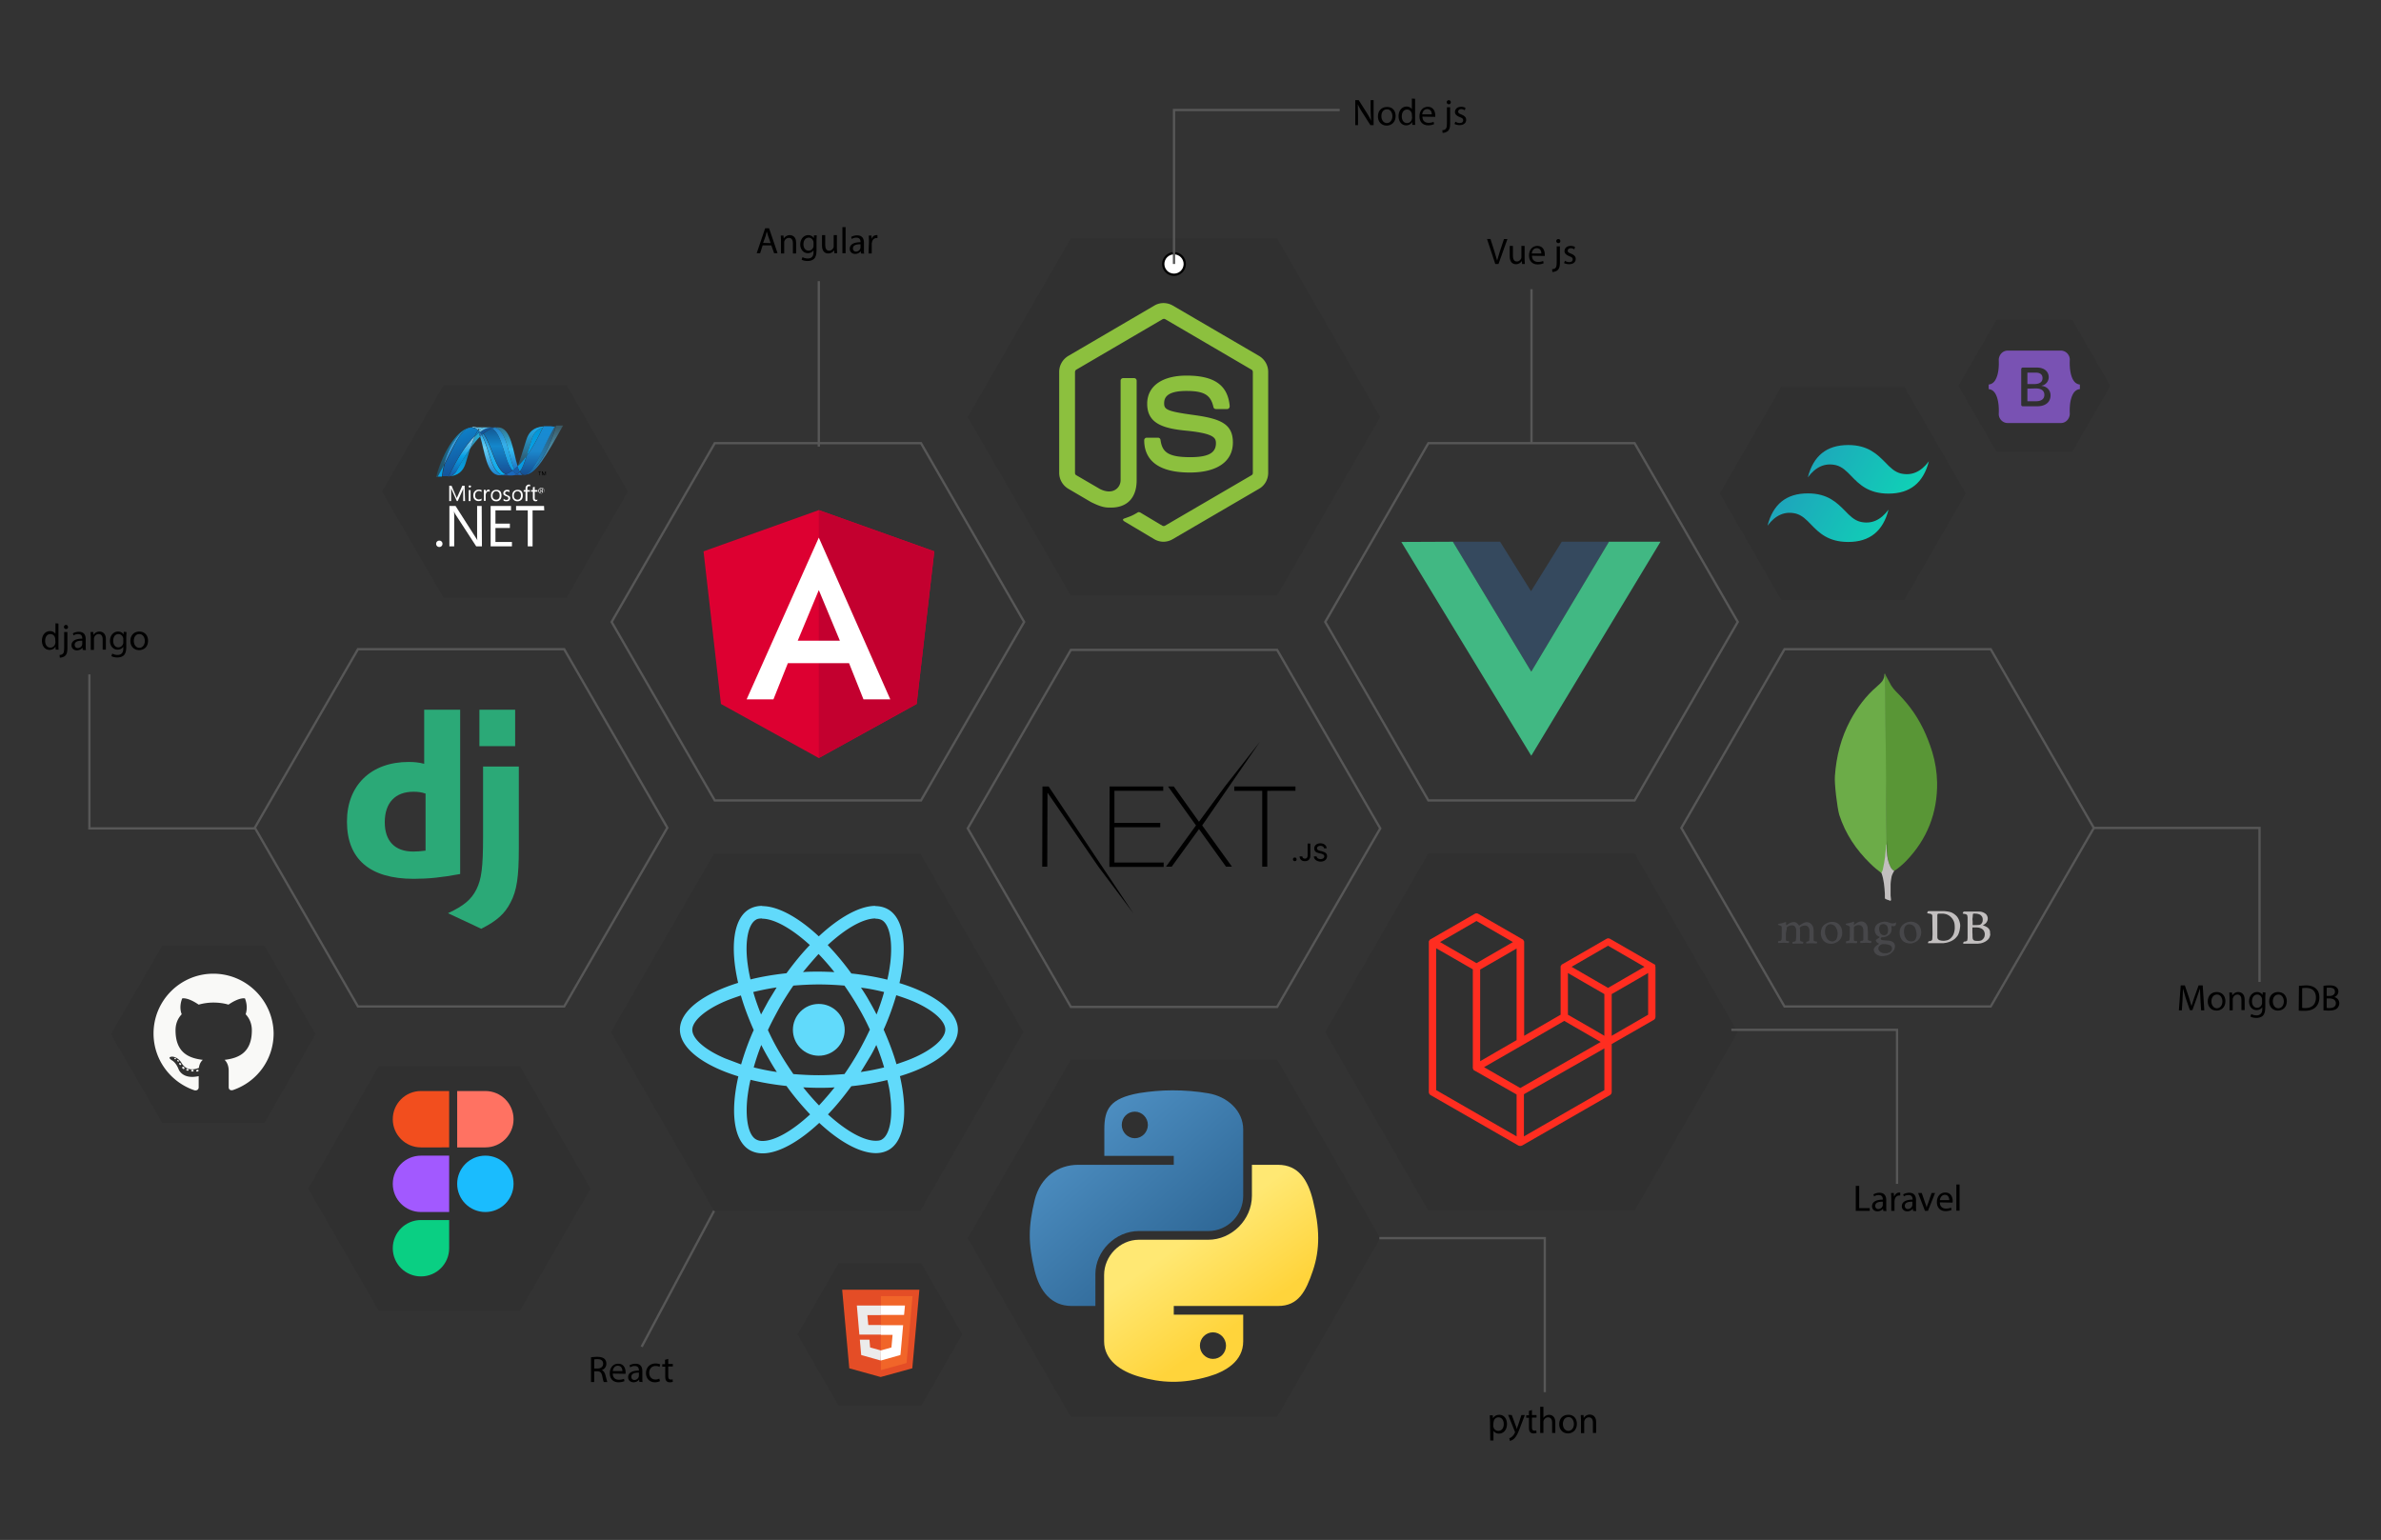 <svg xmlns="http://www.w3.org/2000/svg" xmlns:xlink="http://www.w3.org/1999/xlink" width="1039" height="672" xmlns:v="https://vecta.io/nano"><rect width="100%" height="100%" fill="#333333" stroke="none"/><style><![CDATA[.q{stroke:#575757}.r{stroke-miterlimit:10}.s{fill:#303030}]]></style><path d="M557.3 104h-90l-45 78 45 77.9h90l45-77.9z" class="s"/><path d="M557.3 283.6h-90l-45 77.9 45 77.9h90l45-77.9z" fill="none" class="q r"/><path d="M557.3 462.4h-90l-45 77.9 45 78h90l45-78zm-155.7-89.9h-90l-45 77.9 45 78h90l45-78z" class="s"/><path d="M246.2 283.3h-90l-45 77.9 45 78h90l45-78z" fill="none" class="q r"/><path d="M247.2 168h-53.6l-26.9 46.5 26.9 46.4h53.6l26.8-46.4zM115.4 412.7H70.8l-22.4 38.6L70.8 490h44.6l22.3-38.7zM402 551.2h-36l-18 31.1 18 31.2h36l17.9-31.2zm502.3-411.6h-33.1l-16.6 28.8 16.6 28.7h33.1l16.6-28.7zM831 168.8h-53.7l-26.8 46.5 26.8 46.5H831l26.8-46.5zM226.9 465.3h-61.6l-30.8 53.4 30.8 53.3h61.6l30.8-53.3zm486.4-92.9h-90l-45 78 45 77.9h90l45-77.9z" class="s"/><path d="M401.9 193.4h-90l-45 78 45 77.9h90l45-77.9zm311.4 0h-90l-45 78 45 77.9h90l45-77.9zm155.4 89.9h-90l-45 78 45 77.9h90l45-77.9z" fill="none" class="q r"/><circle cx="512.3" cy="115.2" r="4.7" fill="#fff" stroke="#000"/><g fill="none" class="q r"><path d="M512.3 115.2V48h72.3M986 428.5v-67.2h-72.3M357.3 194.9v-72.2M39 294.3v67.2h72.2m716.6 155.1v-67.2h-72.3m-81.4 158.1v-67.2h-72.2"/><path d="M668.3 193.4v-67.2M280 587.7l31.6-59.3"/></g><path d="M196,476.1h-12.3c-6.8,0-12.3,5.5-12.3,12.3s5.5,12.3,12.3,12.3H196V476.1z" fill="#f24e1e"/><path d="M199.5,476.1h12.3c6.8,0,12.3,5.5,12.3,12.3s-5.5,12.3-12.3,12.3h-12.3V476.1z" fill="#ff7262"/><path d="M196 504.3h-12.3c-6.8 0-12.3 5.5-12.3 12.3s5.5 12.3 12.3 12.3H196v-24.6z" fill="#a259ff"/><path d="M196,532.4h-12.3c-6.8,0-12.3,5.5-12.3,12.3s5.5,12.3,12.3,12.3s12.3-5.5,12.3-12.3V532.4z" fill="#0acf83"/><path d="M211.8 528.9c6.8 0 12.3-5.5 12.3-12.3s-5.5-12.3-12.3-12.3-12.3 5.5-12.3 12.3 5.5 12.3 12.3 12.3z" fill="#1abcfe"/><path d="M634 236.4h20.6l13.5 21.6 13.4-21.6h20.6l-33.9 56.7-34.2-56.7z" fill="#35495e"/><path d="M611.5 236.5l22.5-.1 34.2 56.7 33.9-56.7h22.5l-56.4 93.4-56.7-93.3z" fill="#41b883"/><path d="M496.5 223.6c-2.7 1.6-3.2 1.7-5.7 2.6-.6.2-1.5.6.3 1.6l12.6 7.5c1.2.7 2.6 1.1 4 1.1h0c1.4 0 2.8-.4 4-1.1l37.7-22c2.5-1.4 4-4.1 4-7v-44c0-2.9-1.5-5.5-4-7l-37.7-22c-2.5-1.4-5.5-1.4-7.9 0l-37.6 22c-2.5 1.5-4 4.1-4 7v44c0 2.9 1.5 5.5 4 7l9.9 5.8c4.8 2.4 6.5 2.4 8.7 2.4 7.1 0 11.2-4.3 11.2-11.9v-43.5a1.11 1.11 0 0 0-1.1-1.1h0-4.8a1.11 1.11 0 0 0-1.1 1.1v43.4c0 3.4-3.4 6.7-9 3.9l-10.3-6a1.1 1.1 0 0 1-.6-1v-44c0-.4.2-.9.6-1.1l37.6-22c.4-.2.8-.2 1.2 0l37.6 22c.4.2.6.6.6 1.1v44a1.1 1.1 0 0 1-.6 1l-37.7 22c-.4.2-.8.2-1.2 0l-9.7-5.8c-.4-.1-.8-.2-1 0zm22.8-24.1c-10 0-12.2-2.5-12.9-7.6-.1-.5-.5-.9-1.1-.9h-4.9a1.11 1.11 0 0 0-1.1 1.1h0c0 6.4 3.4 14.1 19.9 14.1 11.9 0 18.8-4.8 18.8-13.1h0c0-8.2-5.5-10.4-17.1-12-11.7-1.6-12.9-2.4-12.9-5.1 0-2.3 1-5.4 9.7-5.4 7.7 0 10.6 1.7 11.8 7 .1.5.5.9 1.1.9h4.9c.3 0 .6-.1.8-.4.2-.2.3-.5.3-.9-.8-9.1-6.7-13.3-18.8-13.3-10.7 0-17.2 4.6-17.2 12.3 0 8.3 6.4 10.7 16.7 11.7 12.3 1.2 13.3 3.1 13.3 5.5 0 4.3-3.4 6.1-11.3 6.1z" fill="#8cc03e"/><path d="M370.6 597.1l-3.1-34.3h33.7l-3.1 34.3-13.8 3.8c0 0-13.7-3.8-13.7-3.8z" fill="#e44d26"/><path d="M384.4 597.9l11.2-3.1 2.6-29.2h-13.8v32.3z" fill="#f16529"/><path d="M384.4 578.2h-5.5l-.4-4.3h5.9v-4.2h-10.5l.1 1.1 1 11.6h9.4v-4.2zm0 11.1h0l-4.7-1.3-.3-3.4h-4.2l.6 6.7 8.5 2.4h0c.1 0 .1-4.4.1-4.4z" fill="#ebebeb"/><path d="M384.4 578.3v4.2h5.1l-.5 5.5-4.6 1.3v4.4l8.5-2.4.1-.7 1-11.2.1-1.1h-9.7zm0-8.6v4.1h10.1l.1-.9.2-2.1.1-1.1h-10.5 0z" fill="#fff"/><path d="M357.3 222.6h0 0l-50.3 18 7.6 66.6 42.7 23.6h0 0l42.7-23.6 7.7-66.6z" fill="#dd0031"/><path d="M357.3 222.6v12h0v54.8h0v41.4h0l42.7-23.6 7.7-66.6z" fill="#c3002f"/><path d="M357.3 234.6l-31.5 70.6h0 11.7 0l6.3-15.8h26.7l6.3 15.8h0 11.7 0l-31.2-70.6h0 0 0 0zm9.2 45h-18.4l9.2-22.1 9.2 22.1z" fill="#fff"/><linearGradient id="A" gradientUnits="userSpaceOnUse" x1="446.383" y1="469.675" x2="515.772" y2="549.547"><stop offset="0" stop-color="#5a9fd4"/><stop offset="1" stop-color="#306998"/></linearGradient><path d="M511.6 475.8c-5.2 0-10.1.5-14.5 1.2-12.8 2.3-15.2 7-15.2 15.8v11.6h30.3v3.9h-41.7c-8.8 0-16.5 5.3-19 15.4-2.8 11.6-2.9 18.8 0 30.8 2.2 9 7.3 15.4 16.1 15.4H478V556c0-10 8.7-18.8 19-18.8h30.3c8.4 0 15.2-7 15.2-15.4v-28.9c0-8.2-6.9-14.4-15.2-15.8-5.1-.9-10.5-1.3-15.7-1.3h0zm-16.4 9.3c3.1 0 5.7 2.6 5.7 5.8s-2.6 5.8-5.7 5.8-5.7-2.6-5.7-5.8 2.5-5.8 5.7-5.8h0z" fill="url(#A)"/><linearGradient id="B" gradientUnits="userSpaceOnUse" x1="542.581" y1="576.24" x2="517.802" y2="540.84"><stop offset="0" stop-color="#ffd43b"/><stop offset="1" stop-color="#ffe873"/></linearGradient><path d="M546.3 508.3v13.5c0 10.5-8.9 19.2-19 19.2H497c-8.3 0-15.2 7.1-15.2 15.4v28.9c0 8.2 7.2 13.1 15.2 15.4 9.6 2.8 18.8 3.3 30.3 0 7.6-2.2 15.2-6.7 15.2-15.4v-11.6h-30.3v-3.8h45.5c8.8 0 12.1-6.2 15.2-15.4 3.2-9.5 3-18.6 0-30.8-2.2-8.8-6.3-15.4-15.2-15.4h-11.4 0zm-17 73.1c3.1 0 5.7 2.6 5.7 5.8s-2.5 5.8-5.7 5.8c-3.1 0-5.7-2.6-5.7-5.8s2.6-5.8 5.7-5.8z" fill="url(#B)"/><g fill="#61dafb"><path d="M418 449.4c0-8-10.1-15.7-25.5-20.4 3.6-15.7 2-28.2-5-32.2-1.6-.9-3.5-1.4-5.5-1.4v5.5c1.1 0 2 .2 2.8.6 3.4 1.9 4.8 9.3 3.7 18.7-.3 2.3-.7 4.8-1.3 7.3-4.8-1.2-10.1-2.1-15.7-2.7-3.3-4.6-6.8-8.7-10.3-12.4 8.1-7.5 15.6-11.6 20.8-11.6v-5.5c-6.8 0-15.7 4.9-24.7 13.3-9-8.4-17.9-13.2-24.7-13.2v5.5c5.1 0 12.7 4.1 20.8 11.5-3.5 3.6-6.9 7.8-10.2 12.3-5.6.6-10.9 1.5-15.7 2.7-.6-2.5-1-4.9-1.3-7.2-1.2-9.5.3-16.8 3.6-18.8.7-.5 1.7-.6 2.8-.6v-5.5c-2.1 0-4 .5-5.6 1.4-7 4-8.5 16.5-4.9 32.2-15.4 4.8-25.4 12.3-25.4 20.4 0 8 10.1 15.7 25.5 20.4-3.6 15.7-2 28.2 5 32.2 1.6.9 3.5 1.4 5.6 1.4 6.8 0 15.7-4.9 24.7-13.3 9 8.4 17.9 13.2 24.7 13.2 2.1 0 4-.5 5.6-1.4 7-4 8.5-16.5 4.9-32.2C408 465 418 457.4 418 449.4h0zm-32.2-16.5c-.9 3.2-2 6.5-3.3 9.8-1-2-2.1-4-3.2-5.9-1.1-2-2.3-3.9-3.6-5.8 3.5.4 6.8 1.1 10.1 1.9h0zm-11.3 26.3c-1.9 3.3-3.9 6.5-6 9.5-3.7.3-7.4.5-11.2.5-3.7 0-7.5-.2-11.1-.5-2-2.9-4.1-6.1-6-9.4-1.9-3.2-3.6-6.5-5.1-9.8 1.5-3.3 3.3-6.6 5.1-9.9 1.9-3.3 3.9-6.5 6-9.5 3.7-.3 7.4-.5 11.2-.5 3.7 0 7.5.2 11.1.5 2 2.9 4.1 6.1 6 9.4 1.9 3.2 3.6 6.5 5.1 9.8-1.6 3.4-3.3 6.7-5.1 9.9h0zm7.9-3.2c1.3 3.3 2.5 6.6 3.4 9.8-3.2.8-6.7 1.5-10.2 2 1.2-1.9 2.4-3.9 3.6-5.9 1.2-1.9 2.2-3.9 3.2-5.9h0zm-25 26.4a111.48 111.48 0 0 1-6.9-7.9c2.2.1 4.5.2 6.8.2s4.6 0 6.9-.2c-2.3 2.9-4.6 5.5-6.8 7.9zM339 467.8c-3.5-.5-6.9-1.2-10.1-2 .9-3.2 2-6.5 3.3-9.8 1 2 2.1 4 3.2 5.9 1.2 2.1 2.3 4 3.6 5.9zm18.2-51.5a111.48 111.48 0 0 1 6.9 7.9c-2.2-.1-4.5-.2-6.8-.2s-4.6 0-6.9.2c2.3-2.8 4.6-5.5 6.8-7.9zm-18.3 14.6l-3.6 5.9-3.2 5.9c-1.3-3.3-2.5-6.6-3.4-9.8 3.3-.8 6.7-1.5 10.2-2h0zm-22.4 31c-8.8-3.7-14.4-8.6-14.4-12.5s5.7-8.8 14.4-12.5c2.1-.9 4.5-1.7 6.8-2.5 1.4 4.9 3.3 9.9 5.6 15.1-2.3 5.1-4.1 10.2-5.5 15l-6.9-2.6h0zm13.4 35.3c-3.4-1.9-4.8-9.3-3.7-18.7.3-2.3.7-4.8 1.3-7.3 4.8 1.2 10.1 2.1 15.7 2.7 3.3 4.6 6.8 8.7 10.3 12.4-8.1 7.5-15.6 11.6-20.8 11.6-1.2 0-2.1-.3-2.8-.7h0zm58.6-18.8c1.2 9.5-.3 16.8-3.6 18.8-.7.5-1.7.6-2.8.6-5.1 0-12.7-4.1-20.8-11.5 3.5-3.6 6.9-7.8 10.2-12.3 5.6-.6 10.9-1.5 15.7-2.7.6 2.4 1.1 4.8 1.3 7.1zm9.5-16.5c-2.1.9-4.5 1.7-6.8 2.5-1.4-4.9-3.3-9.9-5.6-15.1 2.3-5.1 4.1-10.2 5.5-15 2.5.8 4.8 1.6 7 2.5 8.8 3.7 14.4 8.6 14.4 12.5s-5.7 8.9-14.5 12.6h0z"/><circle cx="357.3" cy="449.4" r="11.3"/></g><linearGradient id="C" gradientUnits="userSpaceOnUse" x1="1212.47" y1="51.086" x2="1212.499" y2="51.096" gradientTransform="matrix(2500 0 0 1500 -3030405 -76420.75)"><stop offset="0" stop-color="#2298bd"/><stop offset="1" stop-color="#0ed7b5"/></linearGradient><path d="M806.5 194.2c-9.4 0-15.2 4.7-17.6 14.1 3.5-4.7 7.6-6.4 12.3-5.3 2.7.7 4.6 2.6 6.7 4.8 3.4 3.5 7.4 7.6 16.2 7.6 9.4 0 15.2-4.7 17.6-14.1-3.5 4.7-7.6 6.4-12.3 5.3-2.7-.7-4.6-2.6-6.7-4.8-3.5-3.5-7.5-7.6-16.2-7.6zm-17.6 21.1c-9.4 0-15.2 4.7-17.6 14.1 3.5-4.7 7.6-6.4 12.3-5.3 2.7.7 4.6 2.6 6.7 4.8 3.4 3.5 7.4 7.6 16.2 7.6 9.4 0 15.2-4.7 17.6-14.1-3.5 4.7-7.6 6.4-12.3 5.3-2.7-.7-4.6-2.6-6.7-4.8-3.5-3.5-7.5-7.6-16.2-7.6z" fill="url(#C)"/><path d="M484.2 343.2h23.4v1.9h-21.3v14h20v1.9h-20v15.4h21.5v1.9h-23.7l.1-35.1h0zm25.5 0h2.5l11 15.4 11.3-15.4 15.3-19.5-25.2 36.5 13 18H535l-11.8-16.4-11.9 16.4h-2.5l13.1-18-12.2-17zm28.9 1.9v-1.9h26.7v1.9H553v33.1h-2.2v-33.1h-12.2zm-83.7-1.9h2.7l37 55.4-15.3-20.4-22.2-32.3-.1 32.3h-2.2l.1-35h0zM565 375.8c-.4 0-.8-.3-.8-.8s.3-.8.8-.8.8.3.8.8-.3.8-.8.8zm2.1-2.1h1.2c0 .6.5 1 1.1 1 .8 0 1.2-.5 1.2-1.3v-5.3h1.2v5.3c0 1.5-.9 2.4-2.3 2.4-1.4.1-2.4-.8-2.4-2.1h0zm6.2 0h1.2c.1.7.8 1.2 1.8 1.2.9 0 1.6-.5 1.6-1.2 0-.6-.4-.9-1.4-1.2l-1-.2c-1.4-.3-2-1-2-2.1 0-1.3 1.1-2.2 2.7-2.2 1.5 0 2.7.9 2.7 2.2h-1.1c-.1-.7-.7-1.1-1.6-1.1s-1.5.4-1.5 1.1c0 .5.4.9 1.4 1.1l.8.2c1.5.4 2.2 1 2.2 2.1 0 1.4-1.1 2.4-2.9 2.4-1.7-.1-2.8-1-2.9-2.3h0z"/><path d="M722.3 421.5c0 .1.1.3.1.4v21.8c0 .6-.3 1.1-.8 1.4l-18.3 10.5v20.9c0 .6-.3 1.1-.8 1.4l-38.3 22c-.1 0-.2.1-.3.1h-.1a1.1 1.1 0 0 1-.8 0h-.1c-.1 0-.2-.1-.3-.1l-38.3-22c-.5-.3-.8-.8-.8-1.4V411c0-.1 0-.3.1-.4 0 0 0-.1.1-.1 0-.1.1-.2.1-.2l.1-.1c0-.1.1-.1.1-.2 0 0 .1-.1.2-.1s.1-.1.2-.1h0l19.1-11c.5-.3 1.1-.3 1.6 0l19.1 11h0c.1 0 .1.1.2.1 0 0 .1.1.2.1.1.1.1.1.1.2l.1.1c0 .1.1.2.1.2s0 .1.1.1c0 .1.1.3.1.4v41l15.9-9.2v-20.9c0-.1 0-.3.1-.4 0 0 0-.1.1-.1 0-.1.1-.2.1-.2l.1-.1c0-.1.1-.1.1-.2 0 0 .1-.1.2-.1s.1-.1.2-.1h0l19.1-11c.5-.3 1.1-.3 1.6 0l19.1 11c.1 0 .1.1.2.1 0 0 .1.1.2.1.1.1.1.1.1.2l.1.1c0 .1.1.2.1.2-.1 0-.1 0-.1.1h0zm-3.1 21.3v-18.2l-6.7 3.9-9.2 5.3V452l15.9-9.2h0zm-19.1 32.9v-18.2l-9.1 5.2-26 14.8v18.4l35.1-20.2zm-73.4-61.9v61.9l35.1 20.2v-18.3l-18.3-10.4h0 0c-.1 0-.1-.1-.2-.1 0 0-.1-.1-.2-.1h0s-.1-.1-.1-.2c0 0-.1-.1-.1-.2h0c0-.1-.1-.1-.1-.2s-.1-.1-.1-.2h0v-.2-.2V423l-9.2-5.3-6.8-3.9h0zm17.6-11.9l-15.9 9.2 15.9 9.2 15.9-9.2-15.9-9.2h0zm8.3 57.3l9.2-5.3v-40l-6.7 3.9-9.2 5.3v40l6.7-3.9zm49.1-46.5l-15.9 9.2 15.9 9.2 15.9-9.2-15.9-9.2zm-1.6 21.1l-9.2-5.3-6.7-3.9v18.2l9.2 5.3 6.7 3.9v-18.2h0zm-36.7 41l23.4-13.4 11.7-6.7-15.9-9.2-18.3 10.6-16.7 9.6 15.8 9.1z" fill="#ff2d20"/><path d="M876.1 153c-2.3 0-3.9 2-3.9 4.1.1 2.1 0 4.8-.7 6.9-.7 2.2-1.8 3.6-3.7 3.8v2c1.9.2 3 1.6 3.7 3.8s.8 4.9.7 6.9c-.1 2.1 1.6 4.1 3.9 4.1h23.2c2.3 0 3.9-2 3.9-4.1-.1-2.1 0-4.8.7-6.9.7-2.2 1.8-3.6 3.7-3.8v-2c-1.9-.2-3-1.6-3.7-3.8s-.8-4.9-.7-6.9c.1-2.1-1.6-4.1-3.9-4.1h-23.2 0zm18.7 19.5c0 3-2.2 4.8-5.9 4.8h-6.2a.68.68 0 0 1-.7-.7h0v-15.5a.68.68 0 0 1 .7-.7h6.2c3.1 0 5.1 1.7 5.1 4.2 0 1.8-1.3 3.4-3.1 3.7v.1c2.3.2 3.9 1.9 3.9 4.1h0zm-6.5-9.9h-3.6v5h3c2.3 0 3.6-.9 3.6-2.6 0-1.6-1.1-2.4-3-2.4h0zm-3.6 7v5.5h3.7c2.4 0 3.7-1 3.7-2.8s-1.3-2.8-3.8-2.8l-3.6.1h0z" fill-rule="evenodd" fill="#7952b3"/><path d="M93.1 424.9C78.7 424.9 67 436.6 67 451c0 11.5 7.5 21.3 17.9 24.8 1.3.2 1.8-.6 1.8-1.3v-4.9c-7.3 1.6-8.8-3.1-8.8-3.1-1.2-3-2.9-3.8-2.9-3.8-2.4-1.6.2-1.6.2-1.6 2.6.2 4 2.7 4 2.7 2.3 4 6.1 2.8 7.6 2.2.2-1.7.9-2.8 1.7-3.5-5.8-.7-11.9-2.9-11.9-12.9 0-2.9 1-5.2 2.7-7-.3-.7-1.2-3.3.2-6.9 0 0 2.2-.7 7.2 2.7a23.72 23.72 0 0 1 6.5-.9c2.2 0 4.5.3 6.5.9 5-3.4 7.2-2.7 7.2-2.7 1.4 3.6.5 6.2.3 6.9 1.7 1.8 2.7 4.2 2.7 7 0 10-6.1 12.2-11.9 12.9.9.8 1.8 2.4 1.8 4.8v7.2c0 .7.5 1.5 1.8 1.2 10.4-3.5 17.8-13.2 17.8-24.8-.2-14.3-11.9-26-26.3-26m-16.3 37.2c-.1.1-.3.2-.5.1s-.3-.3-.2-.4.3-.2.5-.1c.1.1.2.2.2.4m1.2 1.1c-.1.1-.4.1-.5-.1-.2-.2-.2-.4-.1-.5s.4-.1.5.1c.2.2.3.4.1.5m.9 1.5c-.2.1-.4 0-.6-.2s-.2-.5 0-.6.4 0 .6.2.2.5 0 .6m1.5 1.7c-.1.2-.5.1-.7-.1s-.3-.5-.1-.7.5-.1.7.1.3.5.1.7m1.9.6c-.1.2-.4.3-.6.2-.3-.1-.5-.3-.4-.5s.4-.3.6-.2c.3 0 .5.3.4.5m2.2.2c0 .2-.2.4-.5.4s-.6-.2-.6-.4.2-.4.6-.4c.3 0 .5.2.5.4m2.2-.1c0 .2-.2.4-.5.5s-.6-.1-.6-.3.2-.4.5-.5c.3 0 .5.1.6.3" fill="#f9f9f7"/><path d="M185.2 309.7h15.6v71.7c-8 1.5-13.9 2.1-20.3 2.1-19.1 0-29.1-8.6-29.1-25 0-15.8 10.5-26 26.9-26 2.5 0 4.5.2 6.8.8v-23.6h.1zm.5 36.6c-1.8-.6-3.3-.8-5.3-.8-7.9 0-12.5 4.8-12.5 13.3 0 8.2 4.4 12.8 12.4 12.8 1.7 0 3.1-.1 5.4-.4v-24.9h0zm40.7-11.8v35.9c0 12.4-.9 18.3-3.6 23.4-2.5 4.9-5.9 8-12.8 11.5l-14.5-6.8c6.9-3.2 10.2-6 12.4-10.4s2.9-9.5 2.9-23v-30.6h15.6 0zm-17.2-24.8h15.6v15.9h-15.6v-15.9h0z" fill="#2ba977"/><path d="M822.6 294.2l2.7 5c.6.9 1.2 1.7 2 2.5 2.2 2.2 4.3 4.5 6.2 7 4.5 5.9 7.5 12.4 9.7 19.5 1.3 4.3 2 8.8 2.1 13.2.2 13.4-4.4 24.9-13.6 34.4-1.5 1.5-3.1 2.9-4.9 4.1-.9 0-1.3-.7-1.7-1.4-.7-1.2-1.2-2.5-1.3-3.9-.3-1.6-.5-3.2-.4-4.9v-.8c-.3.1-1.1-74.3-.8-74.7h0z" fill="#599636"/><path d="M822.6 294.1c-.1-.2-.2-.1-.3.1.1 1.1-.3 2-.9 3-.7.9-1.5 1.6-2.4 2.4-4.8 4.1-8.6 9.2-11.6 14.8-4 7.5-6.1 15.6-6.7 24.2-.3 3.1 1 13.9 1.9 17 2.7 8.3 7.4 15.3 13.6 21.3 1.5 1.5 3.1 2.8 4.8 4.1.5 0 .5-.4.7-.8.2-.7.4-1.4.5-2.1l1.1-8.1-.7-75.9z" fill="#6cac48"/><path d="M825.3 383.3c.1-1.2.7-2.3 1.3-3.3-.7-.3-1.1-.8-1.5-1.4l-.8-1.8c-.8-2.3-.9-4.6-1.1-7v-1.4c-.3.2-.3 2-.3 2.3-.2 2.5-.5 4.9-1 7.3-.2 1-.3 2-.9 2.8 0 .1 0 .2.1.4 1 2.9 1.2 5.8 1.4 8.8v1.1c0 1.3-.1 1 1 1.5.4.2.9.2 1.3.5.3 0 .4-.3.4-.5l-.2-1.8v-5c0-.8.2-1.7.3-2.5h0z" fill="#c2bfbf"/><path d="M779.3 407.4v2.4.3a.47.47 0 0 0 .5.5c.2.1.5.1.7.1.1 0 .2.1.2.2 0 .5 0 .6-.6.6-1.2-.1-2.4-.1-3.7 0h-.1c-.4 0-.4 0-.4-.4v-.2c0-.1.1-.2.2-.2.3 0 .5-.1.7-.1a.9.9 0 0 0 .6-.6c.1-.4.1-.7.1-1.1v-4.2c0-.2-.1-.5-.3-.6-.3-.2-.6-.3-.9-.4-.1 0-.2 0-.3-.1-.2-.1-.2-.3 0-.4.1 0 .2-.1.3-.1 1-.1 1.9-.4 2.8-.7.2-.1.2 0 .3.1v.4.6c0 .1 0 .2.1.2h.2c.3-.3.7-.5 1-.7.5-.3 1.1-.5 1.7-.6.7-.1 1.4.1 1.9.6.2.2.4.4.6.7.2.2.2.2.4.1.6-.4 1.2-.8 1.9-1.1s1.4-.4 2.2-.1c.7.3 1.2.8 1.6 1.5.3.6.4 1.2.4 1.8v4.2c0 .3.1.5.4.6s.6.2.9.2c.2 0 .2 0 .2.3 0 .5-.1.5-.6.5-1.3-.1-2.5-.1-3.8 0-.3 0-.3 0-.3-.2v-.1c0-.4 0-.4.4-.5l.4-.1c.3-.1.5-.3.5-.6l.1-1.2v-3.1c0-.3-.1-.5-.2-.8-.4-1-1.3-1.3-2.1-1.2-.6.1-1.2.3-1.7.7-.1.1-.2.2-.2.3.1 1 .1 2 .1 3v2.2c0 .4.2.6.5.7l.7.2c.1 0 .2.1.2.2v.1c0 .4-.1.5-.5.5-1.3-.1-2.5 0-3.8 0-.4 0-.5 0-.4-.5 0-.3.1-.3.3-.3l.5-.1c.5-.1.6-.3.7-.8l.1-1.1v-3.2c0-.4-.1-.8-.3-1.1-.3-.6-.8-.9-1.5-.9s-1.3.2-1.8.5c-.4.2-.6.5-.5 1l-.4 2.1h0zm29.7.1v2.2.5c0 .2.2.4.4.4.3.1.6.1.8.1s.2.1.2.2v.1c0 .5-.1.6-.6.6-1.2-.1-2.4-.1-3.6 0h-.5c-.1 0-.1 0-.1-.1-.1-.2-.1-.5 0-.7 0-.1.1-.1.2-.1.2 0 .4-.1.7-.1.4-.1.5-.3.6-.7l.1-1.3v-3.9c0-.3-.1-.5-.4-.6-.3-.2-.6-.3-.9-.4-.1 0-.2-.1-.3-.1-.2-.1-.2-.4 0-.5.1-.1.2-.1.3-.1 1-.2 2-.4 2.9-.8.1 0 .2 0 .2.1.1.1.1.2.1.3l-.1.7c0 .1-.1.2 0 .3s.2-.1.2-.1c.5-.4 1-.7 1.5-1 .5-.2 1-.4 1.6-.4 1.1.1 1.8.6 2.3 1.5.3.5.4 1 .4 1.6l.1 1.2v3.5c0 .3.1.4.4.5s.6.2.8.2c.3 0 .3.1.3.3v.1c0 .5-.1.5-.6.5-1.2-.1-2.4-.1-3.5 0h-.5c-.1 0-.2 0-.2-.1 0-.2-.1-.4 0-.6 0-.1.1-.1.2-.2l.7-.1c.3-.1.4-.2.4-.5v-.4-3.3c0-.4 0-.8-.1-1.1-.2-.8-.8-1.4-1.6-1.5-.7-.1-1.4.1-2 .5-.3.2-.4.5-.4.8v2.4.1h0z" fill="#47474a"/><path d="M855.3 403.1c-.2-1.1-.6-2.2-1.3-3.1-.7-.8-1.5-1.4-2.4-1.8-1-.4-2.1-.5-3.1-.6h-6.9c-.1 0-.2 0-.3.1s-.2.2-.2.4c-.2.4-.2.4.3.5.4.1.7.1 1.1.2.3.1.6.3.7.7l.1 8.3-.1 1.9c0 .1 0 .3-.1.4-.1.2-.2.4-.4.4-.2.1-.4.2-.7.2-.4 0-.5.1-.6.5l-.1.2c0 .2 0 .2.2.2h4.7 1.8l1.3-.2c1.4-.3 2.8-.9 3.8-1.8.6-.6 1.2-1.2 1.5-2 .4-.9.6-1.9.7-2.8.1-.6.1-1.2 0-1.7h0zm-2.3 2.2c-.1 1-.3 2-.8 2.9-.7 1.1-1.6 2-2.9 2.2-.6.1-1.1.2-1.7.1-.4 0-.8-.1-1.2-.2-.7-.3-1-.7-1-1.4v-9.5c0-.6.3-.7.7-.7h1.9c.7.1 1.3.2 1.9.5.4.2.9.5 1.2.8a5.45 5.45 0 0 1 1.7 2.7c.2.8.2 1.7.2 2.6h0zm15.4 1.6v-.3c-.1-.9-.6-1.5-1.3-2-.5-.3-1-.5-1.5-.7-.1 0-.2-.1-.3-.1 0-.1.1-.1.1-.1.3-.2.6-.3.9-.6.5-.4.8-.9 1-1.5.1-.3.1-.7.1-1-.1-.8-.5-1.6-1.2-2-.7-.5-1.6-.8-2.5-.8h-5.1-1.5c-.1 0-.2 0-.3.1-.1.2-.3.4-.3.6 0 .1 0 .2.1.2l1.1.2c.4.1.7.3.8.7 0 .3.1.5.1.8v3 5.8c0 .4-.1.7-.1 1 0 .2-.2.4-.4.5-.3.1-.6.2-.9.2-.2 0-.3.1-.4.3-.1.1-.1.3-.1.4 0 .2 0 .3.2.2h6.3c.6-.1 1.2-.1 1.7-.3 1-.3 1.9-.8 2.6-1.5.6-.6.9-1.4 1-2.3-.1-.4-.1-.6-.1-.8h0zm-7.6-6.5l.1-1.3c0-.2.1-.4.3-.4.4-.1.8 0 1.1 0 .4 0 .7.1 1.1.2.7.2 1.2.6 1.6 1.3.1.3.2.6.2 1s0 .9-.2 1.3c-.3.6-.7 1-1.3 1.1s-2.4.1-2.6.1-.3 0-.3-.3v-1.5c-.1-.6-.1-1.1 0-1.5h0zm5.1 8.5a2.94 2.94 0 0 1-1.4 1.5c-.4.1-.8.2-1.2.2-.5 0-1 0-1.5-.1-.7-.1-1-.8-1-1.2-.1-.8 0-1.6-.1-2.2V405c0-.3 0-.3.3-.3h1.5l1 .1c.7.2 1.4.4 1.9 1 .4.4.6 1 .7 1.6 0 .4 0 .9-.2 1.5h0z" fill="#c2bfbf"/><path d="M825.8 404.1l.4.1c.4 0 1-.1 1.1-.8.1-.3.1-.6 0-.9-.1 0-.1.1-.2.1-.2.2-.5.3-.8.3-.6.1-1.1 0-1.7-.2l-.8-.3c-.5-.2-1.1-.2-1.7-.2-.8.1-1.6.3-2.3.7-.8.4-1.3 1-1.6 1.9-.1.5-.2 1-.1 1.5.2 1.1.8 2 1.8 2.4.1 0 .1 0 .2.1s.2.2 0 .3l-.4.3-.9.6c-.2.1-.3.3-.2.5.1.3.3.6.5.8s.5.3.7.4.2.1 0 .3l-.9.6c-.3.2-.6.5-.8.8-.4.4-.5.9-.4 1.4s.4 1 .8 1.4.9.6 1.4.8c.9.3 1.8.3 2.7.1 1.3-.2 2.4-.8 3.3-1.8.6-.6 1-1.4 1-2.3.1-1.1-.7-2-1.7-2.3l-.8-.2-2.6-.2c-.3 0-.6-.1-.8-.2-.3-.2-.4-.5-.2-.8a.55.55 0 0 1 .5-.3h.5c1-.1 1.9-.5 2.7-1.2.4-.4.7-.8.8-1.4a3.75 3.75 0 0 0 0-2.1c.2-.2.2-.2.5-.2h0zm-3.9 7.9h.3c.7 0 1.3.1 2 .3.2.1.4.1.6.2.6.4.9 1 .8 1.6a1.92 1.92 0 0 1-1.1 1.5c-.4.2-.9.3-1.3.4h-.5c-.6 0-1.1 0-1.6-.3-.4-.1-.7-.4-.9-.6-.6-.5-.8-1.6 0-2.4.4-.4 1-.8 1.7-.7h0zm1.8-4.9c-.3.8-1.1 1.1-1.8 1a1.92 1.92 0 0 1-1.5-1.1 3.59 3.59 0 0 1-.3-2.5c.2-.6.6-1.1 1.3-1.2.9-.2 1.7.2 2.2 1 .2.4.3 1 .3 1.7 0 .3-.1.7-.2 1.1h0zm-19.9-1.1c-.1-.9-.5-1.6-1-2.3-.9-1-2-1.4-3.2-1.4a5.29 5.29 0 0 0-3 .9c-.9.5-1.6 1.4-1.8 2.4-.3.9-.3 1.9-.1 2.8.6 2.5 2.5 3.6 4.8 3.4.7 0 1.3-.3 1.9-.6.9-.4 1.6-1.1 2-2 .4-.7.5-1.5.5-2.4l-.1-.8zm-2.3 3.5c-.2.7-.9 1.2-1.6 1.3s-1.3-.1-1.9-.5c-.4-.3-.8-.7-1-1.2-.7-1.3-.8-2.7-.4-4.1.1-.4.3-.8.7-1.1.6-.5 1.3-.7 2-.5s1.3.5 1.7 1.1.7 1.3.8 2c.1.4.1.7.1 1-.1.7-.1 1.4-.4 2h0 0zm36.8-3.4c-.1-.9-.5-1.8-1.1-2.5-.8-.9-2-1.3-3.2-1.4-1.1 0-2 .3-2.9.8-1 .6-1.7 1.5-2 2.6-.3 1.3-.2 2.6.4 3.8.5 1.1 1.4 1.8 2.6 2.1 1.3.4 2.5.2 3.7-.4 1-.5 1.8-1.3 2.2-2.4.3-.6.3-1.3.4-2.1 0 0-.1-.2-.1-.5h0zm-2.2 3.2c-.3.9-.8 1.4-1.7 1.5-.7.1-1.3-.1-1.9-.4-.5-.3-.8-.8-1.1-1.3s-.4-1.1-.5-1.7c-.1-.7-.1-1.5.1-2.2 0-.1.1-.3.1-.4.4-1.1 1.4-1.6 2.6-1.4.8.2 1.4.6 1.8 1.2s.6 1.3.7 2.1c.1.3.1.6.1.9.1.6 0 1.2-.2 1.7h0z" fill="#47474a"/><path d="M960.2 436.1l-.2-4.7h0l-1.4 4.1-1.9 5.3h-1.1l-1.8-5.2-1.2-4.2h0l-.2 4.8-.3 4.7h-1.3l.8-10.9h1.8l1.8 5.3 1.1 3.7h0l1.2-3.7 1.9-5.3h1.8l.7 10.9h-1.4l-.3-4.8z"/><use xlink:href="#W"/><path d="M972.9 435.2l-.1-2.1h1.2l.1 1.3h0c.4-.7 1.3-1.5 2.6-1.5 1.1 0 2.8.6 2.8 3.3v4.6h-1.4v-4.5c0-1.3-.5-2.3-1.8-2.3-.9 0-1.7.7-1.9 1.5-.1.2-.1.4-.1.7v4.7h-1.4v-5.7h0zm15.7-2.1l-.1 2.1v4.5c0 1.8-.4 2.9-1.1 3.6-.8.7-1.9.9-2.8.9s-2-.2-2.6-.6l.4-1.1c.5.3 1.3.6 2.3.6 1.4 0 2.5-.8 2.5-2.7v-.9h0c-.4.7-1.3 1.3-2.5 1.3-1.9 0-3.3-1.6-3.3-3.8 0-2.6 1.7-4.1 3.5-4.1 1.3 0 2.1.7 2.4 1.3h0l.1-1.2 1.2.1h0zm-1.5 3c0-.2 0-.4-.1-.6-.3-.8-.9-1.5-2-1.5-1.3 0-2.3 1.1-2.3 3 0 1.5.8 2.8 2.3 2.8.9 0 1.7-.6 2-1.5.1-.2.1-.5.1-.8v-1.4h0z"/><use xlink:href="#W" x="26.8"/><path d="M1003.2 430.2l3-.2c2 0 3.4.5 4.4 1.4s1.5 2.1 1.5 3.9-.6 3.2-1.6 4.2-2.7 1.6-4.8 1.6c-1 0-1.8 0-2.6-.1l.1-10.8h0zm1.4 9.6c.4.1.9.1 1.4.1 3 0 4.6-1.7 4.6-4.6 0-2.6-1.4-4.2-4.4-4.2-.7 0-1.3.1-1.6.1v8.6h0zm9.3-9.6a17.19 17.19 0 0 1 2.6-.2c1.4 0 2.3.2 3 .8.6.4.9 1.1.9 1.9 0 1-.7 2-1.8 2.4h0c1 .2 2.2 1.1 2.2 2.7 0 .9-.4 1.6-.9 2.2-.8.7-2 1-3.8 1-1 0-1.7-.1-2.2-.1v-10.7h0zm1.4 4.4h1.3c1.5 0 2.3-.8 2.3-1.8 0-1.3-.9-1.8-2.4-1.8-.7 0-1 0-1.2.1v3.5h0zm0 5.2c.3.1.7.1 1.2.1 1.5 0 2.8-.5 2.8-2.1 0-1.5-1.3-2.1-2.8-2.1h-1.2v4.1zM591.4 54.6V43.7h1.5l3.5 5.5c.8 1.3 1.4 2.4 1.9 3.5h0l-.2-4.5v-4.5h1.3v10.9H598l-3.5-5.5a26.45 26.45 0 0 1-2-3.6h0l.1 4.5v4.6c.1 0-1.2 0-1.2 0zm17.6-4c0 2.9-2 4.2-3.9 4.2-2.1 0-3.8-1.5-3.8-4 0-2.6 1.7-4.1 3.9-4.1 2.3-.1 3.8 1.5 3.8 3.9zm-6.2.1c0 1.7 1 3 2.4 3s2.4-1.3 2.4-3c0-1.3-.7-3-2.3-3-1.8 0-2.5 1.5-2.5 3zm14.7-7.6v9.4c0 .7 0 1.5.1 2h-1.3l-.1-1.3h0c-.4.9-1.4 1.5-2.6 1.5-1.9 0-3.3-1.6-3.3-4 0-2.6 1.6-4.2 3.5-4.2 1.2 0 2 .6 2.3 1.2h0V43l1.4.1h0zm-1.4 6.9c0-.2 0-.4-.1-.6-.2-.9-1-1.6-2-1.6-1.5 0-2.3 1.3-2.3 3 0 1.6.8 2.9 2.3 2.9 1 0 1.8-.6 2.1-1.7 0-.2.1-.4.1-.6l-.1-1.4h0z"/><use xlink:href="#X"/><path d="M629.4 56.8c.7 0 1.2-.2 1.5-.6.4-.4.5-1.1.5-2.9v-6.5h1.4v7.1c0 1.5-.2 2.5-.9 3.2-.6.6-1.7.9-2.4.9l-.1-1.2zm3.7-12.2c0 .5-.3.9-.9.9-.5 0-.9-.4-.9-.9s.4-.9.9-.9.9.4.9.9z"/><use xlink:href="#Y"/><path d="M332.8 107.1l-1.1 3.4h-1.5l3.7-10.9h1.7l3.7 10.9h-1.5l-1.2-3.4h-3.8zm3.5-1l-1.1-3.1-.6-2h0c-.2.6-.3 1.3-.5 2l-1.1 3 3.3.1h0zm4.5-1.2l-.1-2.1h1.2l.1 1.3h0c.4-.7 1.3-1.5 2.6-1.5 1.1 0 2.8.6 2.8 3.3v4.7H346v-4.5c0-1.3-.5-2.3-1.8-2.3-.9 0-1.7.7-1.9 1.4-.1.2-.1.4-.1.7v4.7h-1.4v-5.7h0zm15.6-2.1l-.1 2.1v4.5c0 1.8-.4 2.9-1.1 3.6-.8.7-1.9.9-2.8.9s-2-.2-2.6-.6l.4-1.1c.5.3 1.3.6 2.3.6 1.5 0 2.5-.8 2.5-2.7v-.9h0c-.4.7-1.3 1.3-2.5 1.3-1.9 0-3.3-1.7-3.3-3.8 0-2.6 1.7-4.1 3.5-4.1 1.3 0 2.1.7 2.4 1.3h0l.1-1.2h1.2zm-1.4 3c0-.2 0-.4-.1-.6-.3-.8-1-1.5-2-1.5-1.3 0-2.3 1.1-2.3 2.9 0 1.5.8 2.8 2.3 2.8.9 0 1.7-.6 2-1.5.1-.2.1-.5.1-.8v-1.3h0z"/><use xlink:href="#Z"/><path d="M367.6 99.1h1.4v11.4h-1.4V99.1zm8.1 11.5l-.1-1h0c-.4.6-1.3 1.2-2.4 1.2-1.6 0-2.4-1.1-2.4-2.2 0-1.9 1.7-2.9 4.7-2.9v-.2c0-.6-.2-1.8-1.8-1.8-.7 0-1.5.2-2 .6l-.3-.9a5.28 5.28 0 0 1 2.6-.7c2.4 0 3 1.6 3 3.2v2.9c0 .7 0 1.3.1 1.9l-1.4-.1h0zm-.2-4c-1.5 0-3.3.2-3.3 1.8 0 .9.6 1.4 1.3 1.4 1 0 1.7-.7 1.9-1.3 0-.2.1-.3.1-.4v-1.5h0zm3.7-1.4l-.1-2.4h1.2v1.5h0c.4-1.1 1.2-1.7 2.2-1.7h.4v1.3h-.5c-1 0-1.7.8-1.9 1.8 0 .2-.1.4-.1.7v4.2H379l.2-5.4h0zm273.3 10l-3.6-10.9h1.5l1.7 5.3 1.2 4.1h0l1.2-4 1.8-5.4h1.5l-3.9 10.9h-1.4z"/><use xlink:href="#Z" x="300.1" y="4.7"/><use xlink:href="#X" x="47.8" y="60.7"/><path d="M677.3 117.5c.7-.1 1.2-.2 1.5-.6.4-.4.5-1.1.5-2.9v-6.5h1.4v7.1c0 1.5-.2 2.5-.9 3.2-.6.6-1.7.9-2.4.9l-.1-1.2zm3.6-12.3c0 .5-.3.9-.9.9-.5 0-.9-.4-.9-.9s.4-.9.9-.9c.6 0 .9.4.9.9z"/><use xlink:href="#Y" x="47.8" y="60.7"/><path d="M809.9 517.5h1.4v9.7h4.6v1.2h-6.1v-10.9zm11.9 10.9l-.1-1h0c-.4.6-1.3 1.2-2.4 1.2-1.6 0-2.4-1.1-2.4-2.2 0-1.9 1.7-2.9 4.7-2.9v-.2c0-.6-.2-1.8-1.8-1.8-.7 0-1.5.2-2 .6l-.3-.9a5.28 5.28 0 0 1 2.6-.7c2.4 0 3 1.6 3 3.2v2.9c0 .7 0 1.3.1 1.9l-1.4-.1h0zm-.2-4c-1.5 0-3.3.2-3.3 1.8 0 .9.6 1.4 1.3 1.4 1 0 1.7-.7 1.9-1.3.1-.2.1-.3.1-.5v-1.4h0zm3.7-1.4l-.1-2.4h1.2l.1 1.5h.1c.4-1 1.2-1.7 2.2-1.7h.4v1.3h-.5c-1 0-1.7.8-1.9 1.8 0 .2-.1.4-.1.7v4.2h-1.4V523h0zm9.5 5.4l-.1-1h0c-.4.6-1.3 1.2-2.4 1.2-1.6 0-2.4-1.1-2.4-2.2 0-1.9 1.7-2.9 4.7-2.9v-.2c0-.6-.2-1.8-1.8-1.8-.7 0-1.5.2-2 .6l-.3-.9a5.28 5.28 0 0 1 2.6-.7c2.4 0 3 1.6 3 3.2v2.9c0 .7 0 1.3.1 1.9l-1.4-.1h0zm-.3-4c-1.5 0-3.3.2-3.3 1.8 0 .9.6 1.4 1.3 1.4 1 0 1.7-.7 1.9-1.3.1-.2.1-.3.1-.5v-1.4h0zm4.1-3.8l1.5 4.4a8.93 8.93 0 0 1 .6 2h0c.2-.7.4-1.3.7-2l1.5-4.4h1.5l-3.1 7.8H840l-3-7.8h1.6zm7.9 4.1c0 1.9 1.2 2.7 2.7 2.7 1 0 1.6-.2 2.2-.4l.2 1c-.5.2-1.4.5-2.6.5-2.4 0-3.8-1.6-3.8-3.9 0-2.4 1.4-4.2 3.7-4.2 2.5 0 3.2 2.2 3.2 3.7 0 .3 0 .5-.1.7l-5.5-.1h0zm4.1-1c0-.9-.4-2.3-1.9-2.3-1.4 0-2.1 1.3-2.2 2.3h4.1zm3.1-6.8h1.4v11.4h-1.4v-11.4zM650.2 620.1l-.1-2.5h1.3l.1 1.3h0c.6-1 1.5-1.5 2.8-1.5 1.9 0 3.3 1.6 3.3 4 0 2.8-1.7 4.2-3.5 4.2-1 0-1.9-.5-2.4-1.2h0v4.2h-1.4l-.1-8.5h0zm1.4 2c0 .2 0 .4.1.6.2 1 1.1 1.7 2.1 1.7 1.5 0 2.4-1.2 2.4-3 0-1.5-.8-2.9-2.3-2.9-1 0-1.9.7-2.1 1.8 0 .2-.1.4-.1.6l-.1 1.2h0zm8.1-4.6l1.7 4.6a9.83 9.83 0 0 1 .5 1.6h0a9.83 9.83 0 0 1 .5-1.6l1.5-4.6h1.5l-2.1 5.5c-1 2.7-1.7 4-2.7 4.9-.7.6-1.4.8-1.7.9l-.3-1.2c.4-.1.8-.3 1.2-.7.4-.3.9-.9 1.2-1.6.1-.2.1-.2.1-.3s0-.2-.1-.4l-2.9-7.2 1.6.1h0zm8.8-2.2v2.2h2v1.1h-2v4.2c0 1 .3 1.5 1.1 1.5.4 0 .6 0 .8-.1l.1 1.1c-.3.1-.7.2-1.3.2-.7 0-1.2-.2-1.5-.6-.4-.4-.5-1.1-.5-2v-4.2H666v-1.1h1.2v-1.9l1.3-.4zm3.6-1.4h1.4v4.9h0a2.41 2.41 0 0 1 1-1c.4-.2.9-.4 1.5-.4 1 0 2.7.6 2.7 3.3v4.6h-1.4v-4.5c0-1.3-.5-2.3-1.8-2.3-.9 0-1.6.7-1.9 1.4-.1.2-.1.4-.1.7v4.7h-1.4v-11.4h0zm16 7.4c0 2.9-2 4.2-3.9 4.2-2.1 0-3.8-1.5-3.8-4 0-2.6 1.7-4.1 3.9-4.1 2.3-.1 3.8 1.6 3.8 3.9zm-6.1.1c0 1.7 1 3 2.4 3s2.4-1.3 2.4-3c0-1.3-.7-3-2.3-3-1.8 0-2.5 1.6-2.5 3zm7.9-1.8l-.1-2.1h1.2l.1 1.3h0c.4-.7 1.3-1.5 2.6-1.5 1.1 0 2.8.6 2.8 3.3v4.7h-1.4v-4.5c0-1.3-.5-2.3-1.8-2.3-.9 0-1.7.7-1.9 1.5-.1.2-.1.4-.1.7v4.7h-1.4v-5.8h0zM25.5 272.1v9.4c0 .7 0 1.5.1 2h-1.3l-.1-1.4h0c-.4.9-1.4 1.5-2.6 1.5-1.9 0-3.3-1.6-3.3-4 0-2.6 1.6-4.2 3.5-4.2 1.2 0 2 .6 2.4 1.2h0V272l1.3.1h0zm-1.4 6.8c0-.2 0-.4-.1-.6-.2-.9-1-1.6-2-1.6-1.5 0-2.3 1.3-2.3 3 0 1.6.8 2.9 2.3 2.9 1 0 1.8-.6 2.1-1.7 0-.2.1-.4.1-.6l-.1-1.4h0zm1.9 6.9c.7 0 1.2-.2 1.5-.6.4-.4.5-1.1.5-2.9v-6.5h1.4v7.1c0 1.5-.2 2.5-.9 3.2-.6.6-1.7.9-2.4.9l-.1-1.2zm3.7-12.2c0 .5-.3.9-.9.9-.5 0-.9-.4-.9-.9s.4-.9.9-.9.8.4.9.9zm6.4 10l-.1-1h0c-.4.6-1.3 1.2-2.4 1.2-1.6 0-2.4-1.1-2.4-2.2 0-1.9 1.7-2.9 4.7-2.9v-.2c0-.6-.2-1.8-1.8-1.8-.7 0-1.5.2-2 .6l-.3-.9c.6-.4 1.6-.7 2.6-.7 2.4 0 3 1.6 3 3.2v2.9c0 .7 0 1.3.1 1.9l-1.4-.1h0zm-.2-4c-1.5 0-3.3.2-3.3 1.8 0 .9.6 1.4 1.3 1.4 1 0 1.7-.6 1.9-1.3 0-.1.1-.3.1-.5v-1.4zm3.7-1.7l-.1-2.1h1.2l.1 1.3h0c.4-.7 1.3-1.5 2.6-1.5 1.1 0 2.8.6 2.8 3.3v4.6h-1.4V279c0-1.3-.5-2.3-1.8-2.3-.9 0-1.7.7-1.9 1.5-.1.2-.1.4-.1.7v4.7h-1.4v-5.7h0zm15.6-2.1l-.1 2.1v4.5c0 1.8-.4 2.9-1.1 3.6-.8.7-1.9.9-2.8.9s-2-.2-2.6-.6l.4-1.1c.5.3 1.3.6 2.3.6 1.5 0 2.5-.8 2.5-2.7v-.9h0c-.4.7-1.3 1.3-2.5 1.3-1.9 0-3.3-1.6-3.3-3.8 0-2.6 1.7-4.1 3.5-4.1 1.4 0 2.1.7 2.4 1.3h0l.1-1.2 1.2.1h0zm-1.4 3c0-.2 0-.4-.1-.6-.3-.8-1-1.5-2-1.5-1.4 0-2.3 1.1-2.3 3 0 1.5.8 2.8 2.3 2.8.9 0 1.7-.6 2-1.5.1-.2.1-.5.1-.8v-1.4zm10.8.8c0 2.9-2 4.1-3.9 4.1-2.1 0-3.8-1.5-3.8-4 0-2.6 1.7-4.1 3.9-4.1 2.3 0 3.8 1.6 3.8 4zm-6.2.1c0 1.7 1 3 2.4 3s2.4-1.3 2.4-3c0-1.3-.7-3-2.4-3s-2.4 1.5-2.4 3zm199.5 312.6c.7-.1 1.7-.2 2.7-.2 1.5 0 2.5.3 3.2.9.5.5.8 1.2.8 2.1 0 1.4-.9 2.4-2 2.8h0c.8.3 1.3 1.1 1.6 2.2l.8 3h-1.5c-.2-.3-.4-1.2-.7-2.6-.3-1.5-.9-2.1-2.2-2.1h-1.3v4.7h-1.4v-10.8zm1.4 4.9h1.4c1.5 0 2.5-.8 2.5-2.1 0-1.4-1-2-2.5-2-.7 0-1.2.1-1.4.1v4h0zm8.1 2.2c0 1.9 1.2 2.7 2.7 2.7 1 0 1.6-.2 2.2-.4l.2 1c-.5.2-1.4.5-2.6.5-2.4 0-3.8-1.6-3.8-3.9 0-2.4 1.4-4.2 3.7-4.2 2.5 0 3.2 2.2 3.2 3.7v.7l-5.6-.1h0zm4.2-1.1c0-.9-.4-2.3-2-2.3-1.5 0-2.1 1.3-2.2 2.3h4.2zm7.4 4.7l-.1-1h0c-.4.6-1.3 1.2-2.4 1.2-1.6 0-2.4-1.1-2.4-2.2 0-1.9 1.7-2.9 4.7-2.9v-.2c0-.6-.2-1.8-1.8-1.8-.7 0-1.5.2-2 .6l-.3-.9a5.28 5.28 0 0 1 2.6-.7c2.4 0 3 1.6 3 3.2v2.9c0 .7 0 1.3.1 1.9l-1.4-.1h0zm-.2-4c-1.5 0-3.3.2-3.3 1.8 0 .9.6 1.4 1.3 1.4 1 0 1.7-.7 1.9-1.3 0-.2.1-.3.1-.5V599h0zm9.2 3.7c-.4.2-1.2.5-2.2.5-2.3 0-3.9-1.6-3.9-4s1.6-4.2 4.2-4.2c.8 0 1.6.2 2 .4l-.3 1.1c-.3-.2-.9-.4-1.7-.4-1.8 0-2.8 1.3-2.8 3 0 1.8 1.2 2.9 2.7 2.9a3.53 3.53 0 0 0 1.7-.4l.3 1.1zm3.6-9.7v2.2h2v1.1h-2v4.2c0 1 .3 1.5 1.1 1.5.4 0 .6 0 .8-.1l.1 1.1c-.3.1-.7.2-1.3.2-.7 0-1.2-.2-1.5-.6-.4-.4-.5-1.1-.5-2v-4.2H289v-1.1h1.2v-1.9l1.4-.4z"/><g fill="#fff"><path d="M236.634 213.758c0-.1 0-.2-.1-.2-.1-.1-.2-.1-.3-.1h-.2v.6h.2c.3 0 .4-.1.4-.3h0zm.3 1.2h-.3l-.2-.4c-.1-.2-.2-.3-.3-.3h-.1v.7h-.2v-1.6h.5c.2 0 .4 0 .5.1s.1.2.1.3 0 .2-.1.3-.2.1-.3.2h0c.1 0 .2.1.3.3l.1.4h0zm.5-.8c0-.3-.1-.6-.3-.8s-.5-.3-.8-.3-.6.1-.8.3-.3.5-.3.8.1.6.3.8.5.3.8.3.6-.1.8-.3c.2-.3.3-.5.3-.8h0zm.1-.1c0 .4-.1.7-.4.9s-.5.4-.9.4-.7-.1-.9-.3-.4-.5-.4-.9.1-.7.4-.9c.2-.2.5-.4.9-.4s.7.1.9.3c.3.3.4.6.4.9h0zm-34.6 4.6h-.8v-4.5c0-.4 0-.8.1-1.3h0c-.1.3-.1.5-.2.7l-2.3 5.1h-.4l-2.3-5.1c-.1-.1-.1-.4-.2-.7h0v1.3 4.5h-.8v-6.7h1l2 4.7c.1.3.3.6.3.8h0c.1-.4.2-.6.3-.8l2.1-4.7h1l.2 6.7h0zm2.4 0h-.8v-4.8h.8v4.8h0zm.2-6.5c0 .1 0 .3-.1.4s-.2.2-.4.2c-.1 0-.3-.1-.4-.1-.1-.1-.1-.2-.1-.4 0-.1 0-.3.1-.3.1-.1.2-.1.4-.1.1 0 .3.1.4.1 0-.1.1 0 .1.2h0zm4.6 6.2c-.4.2-.8.3-1.3.3a2.19 2.19 0 0 1-1.7-.7c-.4-.4-.6-1-.6-1.7 0-.8.2-1.4.7-1.9s1-.7 1.8-.7c.4 0 .8.1 1.1.2v.8c-.4-.2-.7-.4-1.1-.4-.5 0-.9.2-1.2.5s-.5.8-.5 1.4.1 1 .4 1.3.7.5 1.2.5a1.92 1.92 0 0 0 1.2-.4v.8h0zm3.6-3.7c-.1-.1-.3-.2-.6-.2s-.6.1-.8.4-.4.8-.4 1.3v2.4h-.8v-4.8h.8v1h0c.1-.3.3-.6.5-.8a1.08 1.08 0 0 1 .7-.3c.2 0 .4 0 .5.1l.1.9h0zm4.3 1.6c0-.6-.1-1.1-.4-1.4s-.6-.5-1.1-.5-.9.2-1.1.5c-.3.3-.5.8-.5 1.4s.1 1 .4 1.3.7.5 1.2.5.9-.2 1.1-.5c.3-.3.4-.7.4-1.3m.8 0c0 .8-.2 1.4-.6 1.8-.4.5-1 .7-1.7.7s-1.3-.2-1.7-.7c-.4-.4-.6-1-.6-1.8s.2-1.5.7-1.9c.4-.4 1-.6 1.7-.6s1.3.2 1.7.7c.3.4.5 1 .5 1.8m3.8 1.1c0 .4-.1.7-.4 1s-.8.4-1.3.4-.9-.1-1.2-.3v-.8c.4.3.8.5 1.2.5.6 0 .9-.2.9-.7 0-.2-.1-.3-.2-.5s-.4-.3-.8-.4l-.9-.5c-.2-.2-.3-.5-.3-.9s.2-.7.5-1 .7-.4 1.2-.4c.4 0 .7.1 1 .2v.8c-.3-.2-.7-.3-1.1-.3-.2 0-.5.1-.6.2s-.2.3-.2.5.1.4.2.5.4.2.7.4c.4.2.7.3.9.5.3.1.4.4.4.8m4.7-1.1c0-.6-.1-1.1-.4-1.4s-.6-.5-1.1-.5-.9.2-1.1.5c-.3.3-.5.8-.5 1.4s.1 1 .4 1.3.7.5 1.2.5.9-.2 1.1-.5.4-.7.4-1.3m.8 0c0 .8-.2 1.4-.6 1.8s-1 .7-1.7.7-1.3-.2-1.7-.7c-.4-.4-.6-1-.6-1.8s.2-1.5.7-1.9c.4-.4 1-.6 1.7-.6s1.3.2 1.7.7c.3.4.5 1 .5 1.8m3.3-4c-.1-.1-.3-.1-.5-.1-.5 0-.8.3-.8 1v.7h1.1v.7h-1.1v4.1h-.8v-4.1h-.8v-.7h.8v-.8c0-.5.2-.9.5-1.2s.6-.4 1-.4c.2 0 .4 0 .5.1l.1.7h0z"/><path d="M234.434 218.558c-.2.1-.4.2-.7.2-.8 0-1.2-.5-1.2-1.4v-2.8h-.8v-.7h.8v-1.2c.2-.1.5-.2.8-.2v1.4h1.2v.7h-1.2v2.7c0 .3 0 .6.2.7.1.1.3.2.5.2s.4-.1.5-.2l-.1.6h0zM193.1 237.305c0 .4-.1.7-.4 1s-.6.4-1 .4-.7-.1-1-.4-.4-.6-.4-1 .1-.7.4-1 .6-.4 1-.4.7.1 1 .4.4.6.4 1m17.2 1.1h-2.5l-9.1-14c-.2-.3-.4-.7-.5-1.1h-.1c.1.4.1 1.2.1 2.4v12.7h-2.1v-17.6h2.7l8.8 13.8c.4.6.6.9.7 1.2h0c-.1-.5-.1-1.4-.1-2.6v-12.4h2l.1 17.6h0zm13.1 0h-9.3v-17.6h8.9v1.9h-6.8v5.8h6.3v1.9h-6.3v6.1h7.2v1.9h0zm14.1-15.7h-5.1v15.7h-2.1v-15.7h-5.1v-1.9h12.2l.1 1.9h0z"/></g><g transform="translate(.81)"><linearGradient id="D" gradientUnits="userSpaceOnUse" x1="213.686" y1="186.367" x2="213.686" y2="212.638"><stop offset="0" stop-color="#0994dc"/><stop offset=".35" stop-color="#66cef5"/><stop offset=".35" stop-color="#66cef5"/><stop offset=".846" stop-color="#127bca"/></linearGradient><path d="M208.7 190.5c2 6.1 2.7 16.9 8.5 16.9h0c.4 0 .9 0 1.3-.1h0c-5.3-1.2-5.9-11.9-9.1-17.5h0c-.2.2-.4.5-.7.7" fill="url(#D)"/><linearGradient id="E" gradientUnits="userSpaceOnUse" x1="214.68" y1="185.687" x2="214.68" y2="212.628"><stop offset="0" stop-color="#0e76bc"/><stop offset=".36" stop-color="#36aee8"/><stop offset=".36" stop-color="#36aee8"/><stop offset=".846" stop-color="#00adef"/></linearGradient><path d="M209.5 189.8c3.2 5.6 3.8 16.2 9.1 17.5h0l1.2-.3h0c-4.7-2.3-6-12.7-9.7-17.7h0c-.2.1-.4.3-.6.5" fill="url(#E)"/><path d="M214.1 186.5c-.4 0-.9 0-1.3.1-1.2.2-2.4.7-3.6 1.5.3.3.6.7.9 1.1 1.2-1 2.4-1.8 3.6-2.2.5-.2.9-.3 1.4-.4-.3-.1-.6-.1-1-.1" fill="#14559a"/><linearGradient id="F" gradientUnits="userSpaceOnUse" x1="220.105" y1="206.81" x2="220.105" y2="185.381"><stop offset="0" stop-color="#1c63b7"/><stop offset=".5" stop-color="#33bdf2"/><stop offset="1" stop-color="#33bdf2" stop-opacity=".42"/></linearGradient><path d="M223.6 204.8l1.5-1.3c-2-6-2.7-17-8.6-17-.4 0-.8 0-1.3.1 5.3 1.4 6 12.9 8.4 18.2" fill="url(#F)"/><path d="M215.2 186.6c-.3-.1-.7-.1-1-.1h2.3c-.5 0-.9 0-1.3.1" fill="#3092c4"/><path d="M223.5 206.1l-.7-.7c-1 .7-2 1.2-2.9 1.6.4.2.7.3 1.1.4.3.1.6.1.9.1 1.1 0 2-.1 2.7-.5l-1.1-.9" fill="#1969bc"/><linearGradient id="G" gradientUnits="userSpaceOnUse" x1="218.695" y1="182.983" x2="218.695" y2="210.954"><stop offset="0" stop-color="#166ab8"/><stop offset=".4" stop-color="#36aee8"/><stop offset=".4" stop-color="#36aee8"/><stop offset=".846" stop-color="#0798dd"/></linearGradient><path d="M213.8 187c4.8 2.5 5.2 13.8 9 18.4h0c.3-.2.5-.4.8-.6h0c-2.4-5.3-3.1-16.9-8.4-18.2h0c-.5.1-.9.2-1.4.4" fill="url(#G)"/><linearGradient id="H" gradientUnits="userSpaceOnUse" x1="216.487" y1="183.127" x2="216.487" y2="212.87"><stop offset="0" stop-color="#124379"/><stop offset=".39" stop-color="#1487cb"/><stop offset=".39" stop-color="#1487cb"/><stop offset=".78" stop-color="#165197"/></linearGradient><path d="M210.2 189.2c3.7 5 5 15.4 9.7 17.7h0c1-.3 2-.9 2.9-1.6h0c-3.8-4.6-4.2-15.9-9-18.4h0c-1.2.6-2.4 1.3-3.6 2.3" fill="url(#H)"/><linearGradient id="I" gradientUnits="userSpaceOnUse" x1="204.539" y1="192.244" x2="208.747" y2="192.244"><stop offset="0" stop-color="#33bdf2" stop-opacity=".698"/><stop offset="1" stop-color="#1dacd8"/></linearGradient><path d="M206.4 190.4c-.6 1.3-1.2 3-1.9 5.2 1.4-2 2.8-3.7 4.2-5.1l-.6-1.6-1.7 1.5" fill="url(#I)"/><path d="M208.6 188.5c-.2.1-.3.2-.5.4l.6 1.6c.2-.2.5-.5.8-.7-.3-.5-.6-.9-.9-1.3" fill="#2b74b1"/><path d="M209.2 188.1c-.2.1-.4.3-.6.4l.9 1.3c.2-.2.4-.4.7-.6-.3-.4-.6-.8-1-1.1" fill="#125a9e"/><linearGradient id="J" gradientUnits="userSpaceOnUse" x1="236.114" y1="206.256" x2="236.114" y2="185.385"><stop offset="0" stop-color="#136ab4"/><stop offset=".6" stop-color="#59caf5" stop-opacity=".549"/><stop offset="1" stop-color="#59caf5" stop-opacity=".235"/></linearGradient><path d="M241.8 186c-2.7 10.4-8.3 18.8-13 20.9h0c-.1 0-.2.1-.3.1h-.1-.1-.1-.1-.1-.1-.1-.1c.2.1.4.1.7.1 4.5 0 9-8 16.5-21.4h-3.1v.3z" fill="url(#J)"/><linearGradient id="K" gradientUnits="userSpaceOnUse" x1="189.62" y1="197.24" x2="205.22" y2="197.24"><stop offset="0" stop-color="#05a1e6" stop-opacity=".247"/><stop offset="1" stop-color="#05a1e6"/></linearGradient><path d="M203.6 186.9h0 .1.1 0c.1 0 .1 0 .2-.1h.1.1c.1 0 .2 0 .2-.1h.1.1 0 .1 0 .1.1.2-.5c-5 0-12 9.4-15.1 21.5h.6c1-1.8 1.9-3.5 2.7-5.1 2.3-8.8 6.8-14.6 10.8-16.2" fill="url(#K)"/><path d="M206.4 190.4c.6-.6 1.1-1 1.7-1.5-.1-.3-.3-.6-.4-.8-.4.6-.9 1.3-1.3 2.3m.4-3.4c.3.3.6.7.9 1.1l.3-.3c-.4-.3-.8-.6-1.2-.8" fill="#0d82ca"/><linearGradient id="L" gradientUnits="userSpaceOnUse" x1="198.256" y1="206.802" x2="198.256" y2="185.423"><stop offset="0" stop-color="#318ed5"/><stop offset="1" stop-color="#38a7e4"/></linearGradient><path d="M192.9 202.9c4.6-8.9 6.8-14.5 10.6-16h0c-3.9 1.6-8.4 7.4-10.6 16" fill="url(#L)"/><path d="M208 187.8l-.3.3c.1.2.3.5.4.8.2-.1.3-.2.5-.4-.2-.2-.4-.5-.6-.7" fill="#127bca"/><linearGradient id="M" gradientUnits="userSpaceOnUse" x1="199.606" y1="206.882" x2="199.606" y2="186.104"><stop offset="0" stop-color="#05a1e6"/><stop offset="1" stop-color="#05a1e6" stop-opacity=".549"/></linearGradient><path d="M195 207.9h0 0-.2 0-.2 0c4.6-.1 6.8-2.5 7.8-5.8l2-6.5c-2 2.7-3.9 6-5.9 9.7-.8 1.7-2.2 2.5-3.5 2.6" fill="url(#M)"/><linearGradient id="N" gradientUnits="userSpaceOnUse" x1="200.727" y1="207.936" x2="200.727" y2="190.379"><stop offset="0" stop-color="#1959a6"/><stop offset=".5" stop-color="#05a1e6"/><stop offset=".5" stop-color="#05a1e6"/><stop offset=".918" stop-color="#7ec5ea"/></linearGradient><path d="M195 207.9h0c1.2-.2 2.7-.9 3.6-2.7h0c2-3.7 3.9-6.9 5.9-9.7h0c.7-2.2 1.3-3.9 1.9-5.2h0c-3.9 3.8-7.8 9.9-11.4 17.6" fill="url(#N)"/><path d="M192.9 202.9l-2.7 5.1h1.8c.2-1.8.5-3.5.9-5.1" fill="#05a1e6"/><linearGradient id="O" gradientUnits="userSpaceOnUse" x1="1196.96" y1="47.291" x2="1196.914" y2="47.099" gradientTransform="matrix(72.677 0 0 99.005 -86789.836 -4475.243)"><stop offset="0" stop-color="#165096"/><stop offset="1" stop-color="#0d82ca"/></linearGradient><path d="M205.1 186.5c-.1 0-.1.1 0 0h0-.1 0 0-.1 0 0-.1 0 0 0-.1 0 0-.1 0 0c-.1 0-.2 0-.2.1h0 0-.1 0 0-.1 0 0c-.1 0-.1 0-.2.1h0 0 0-.1 0 0-.1 0 0c-3.9 1.5-6 7.1-10.6 16h0c-.4 1.6-.7 3.3-1 5.1h0 .2 1.7 0 0 .1 0 0 0 0 0 0 .1.1.1 0 .1 0 .2 0 0 0 .1 0 0 0 .1 0c3.6-7.7 7.5-13.9 11.4-17.6h0c.4-1 .9-1.7 1.3-2.3h0c-.3-.5-.6-.8-.9-1.1h0 0 0 0 0-.1 0 0-.1 0 0-.1 0 0-.1 0 0 0-.1 0 0-.1 0 0c-.1 0-.2 0-.3-.1h0 0-.1 0 0-.1 0 0 0-.1 0c-.4-.2-.5-.2-.5-.2" fill="url(#O)"/><linearGradient id="P" gradientUnits="userSpaceOnUse" x1="232.55" y1="196.048" x2="232.55" y2="186.096"><stop offset="0" stop-color="#05a1e6"/><stop offset=".874" stop-color="#0495d6"/></linearGradient><path d="M231.2 191.8l-2.2 7.1h0c2.4-3.3 4.8-7.5 7.1-12.4h0c-2.7.8-4.1 2.7-4.9 5.3" fill="url(#P)"/><linearGradient id="Q" gradientUnits="userSpaceOnUse" x1="1191.845" y1="46.977" x2="1191.778" y2="47.216" gradientTransform="matrix(60.269 0 0 96.323 -71594.203 -4339.821)"><stop offset="0" stop-color="#38a7e4" stop-opacity=".329"/><stop offset=".962" stop-color="#0e88d3"/></linearGradient><path d="M229.1 206.7c-.1.1-.2.1-.4.2 4.7-2.1 10.4-10.5 13-20.9h-.5c-6.2 11.1-8.2 18.5-12.1 20.7" fill="url(#Q)"/><path d="M226 205.8c1-1.2 1.9-3.4 3-6.9-1.3 1.8-2.6 3.4-4 4.6.3.9.6 1.7 1 2.3" fill="#079ae1"/><path d="M226 205.8c-.4.4-.7.8-1.1 1-.1.1-.2.1-.3.1.4.2.9.4 1.4.4h0 .2 0 .1 0 .1.1 0 .1.1 0 0 .1 0 .1 0 .1 0 0c.1 0 .1 0 .2-.1-.3-.1-.8-.7-1.2-1.4" fill="#1969bc"/><path d="M217.3 207.4c.4 0 .9 0 1.3-.1l1.2-.3c.4.2.7.3 1.1.4.3.1.6.1.9.1l-4.5-.1h0zm4.6 0c1.1 0 2-.1 2.7-.5.4.2.9.4 1.4.4h0 .2 0 .1 0 .1-4.5v.1z" fill="#1e5cb3"/><path d="M226.5 207.4h.1 0 .1.1 0 0 .1 0 .1.1 0 0c.1 0 .1 0 .2-.1h0c.2.1.4.1.7.1h-1.5 0z" fill="#1d60b5"/><path d="M225 203.5h0c-.5.5-1 .9-1.5 1.3-.2.2-.5.4-.8.6.2.3.4.5.7.7.4.3.7.6 1.1.8.1-.1.2-.1.3-.1.4-.2.8-.6 1.1-1-.3-.6-.6-1.4-.9-2.3" fill="#175fab"/><linearGradient id="R" gradientUnits="userSpaceOnUse" x1="233.586" y1="185.964" x2="233.586" y2="207.666"><stop offset="0" stop-color="#168cd4"/><stop offset=".5" stop-color="#1c87cc"/><stop offset="1" stop-color="#154b8d"/></linearGradient><path d="M239.5 186h-2.3-.2 0-.2 0 0-.4 0c-.1.1-.1.3-.2.4h0c-2.3 4.9-4.7 9.1-7.1 12.4h0c-1.1 3.5-2 5.6-3 6.9h0c.4.8 1 1.3 1.6 1.5h0 0 0 0 0 .1 0 0 .1 0 0 .1 0 0 .1 0 .1 0 0 .1 0 0 .1 0 0c.1 0 .2-.1.3-.1h0 0 0c.1-.1.2-.1.4-.2h0c4-2.2 5.9-9.6 12.1-20.7h0l-1.7-.2h0z" fill="url(#R)"/><path d="M205.2 186.5h.1 0 .1.1c.1 0 .2 0 .3.1h.1.1.1.1.1.1 0c.4.2.8.5 1.2.9l.4-.4c-.8-.6-1.8-.9-2.8-.9.3.3.1.4 0 .3" fill="#7dcbec"/><path d="M208 187.8c.2.2.5.4.7.7.2-.1.4-.3.6-.4-.3-.3-.5-.5-.8-.7-.2.1-.4.3-.5.4" fill="#5ec5ed"/><linearGradient id="S" gradientUnits="userSpaceOnUse" x1="1177.856" y1="151.965" x2="1178.01" y2="151.477" gradientTransform="matrix(32.459 0 0 -4.249 -38026.594 831.235)"><stop offset="0" stop-color="#97d6ee"/><stop offset=".703" stop-color="#55c1ea"/></linearGradient><path d="M205.2 186.5h.4c1.1 0 2 .3 2.8.9.9-.7 1.9-.9 3.4-.9h-7" fill="url(#S)"/><linearGradient id="T" gradientUnits="userSpaceOnUse" x1="1169.824" y1="108.575" x2="1169.973" y2="108.814" gradientTransform="matrix(26.472 0 0 -7.484 -30758.977 1000.591)"><stop offset="0" stop-color="#7accec"/><stop offset="1" stop-color="#3fb7ed"/></linearGradient><path d="M211.8 186.5c-1.5 0-2.5.2-3.4.9.3.2.6.4.8.7 1.2-.8 2.4-1.3 3.6-1.5.5-.1.9-.1 1.3-.1h-2.3 0z" fill="url(#T)"/><linearGradient id="U" gradientUnits="userSpaceOnUse" x1="230.666" y1="187.189" x2="230.666" y2="208.428"><stop offset="0" stop-color="#1da7e7"/><stop offset="1" stop-color="#37abe7" stop-opacity="0"/></linearGradient><path d="M229 198.9l2.2-7.1c.8-2.6 2.2-4.5 4.9-5.3.1-.1.1-.3.2-.4-4.3.3-6.4 2.5-7.4 5.7-1.8 5.7-2.9 9.4-3.9 11.7 1.4-1.2 2.7-2.8 4-4.6" fill="url(#U)"/><path d="M235.3 205.9h-.5v1.5h-.2v-1.5h-.5v-.2h1.2v.2h0zm2.1 1.5h-.2v-1.1-.3h0v.2l-.6 1.3h-.1l-.6-1.3v-.2h0v.3 1.1h-.2v-1.7h.3l.5 1.2c0 .1.1.2.1.2h0c0-.1.1-.2.1-.2l.5-1.2h.2v1.7h0z"/></g><defs ><path id="W" d="M971.1 436.9c0 2.9-2 4.1-3.9 4.1-2.1 0-3.8-1.5-3.8-4 0-2.6 1.7-4.1 3.9-4.1 2.3 0 3.8 1.6 3.8 4zm-6.1.1c0 1.7 1 3 2.4 3s2.4-1.3 2.4-3c0-1.3-.7-3-2.3-3-1.8 0-2.5 1.5-2.5 3z"/><path id="X" d="M620.7 50.9c0 1.9 1.2 2.7 2.7 2.7 1 0 1.6-.2 2.2-.4l.2 1c-.5.2-1.4.5-2.6.5-2.4 0-3.8-1.6-3.8-3.9 0-2.4 1.4-4.2 3.7-4.2 2.5 0 3.2 2.2 3.2 3.7v.7l-5.6-.1h0zm4.1-1c0-.9-.4-2.3-2-2.3-1.5 0-2.1 1.3-2.2 2.3h4.2z"/><path id="Y" d="M635.1 53.1c.4.3 1.2.6 1.9.6 1 0 1.5-.5 1.5-1.2s-.4-1-1.5-1.4c-1.4-.5-2.1-1.3-2.1-2.2 0-1.3 1-2.3 2.7-2.3.8 0 1.5.2 1.9.5l-.3 1c-.3-.2-.9-.5-1.6-.5-.8 0-1.3.5-1.3 1.1 0 .7.5.9 1.5 1.3 1.3.5 2 1.2 2 2.3 0 1.4-1.1 2.3-2.9 2.3-.8 0-1.6-.2-2.2-.5l.4-1z"/><path id="Z" d="M365.2 108.4l.1 2.1h-1.2l-.1-1.3h0c-.4.6-1.2 1.4-2.6 1.4-1.2 0-2.7-.7-2.7-3.4v-4.6h1.4v4.3c0 1.5.5 2.5 1.7 2.5 1 0 1.6-.7 1.9-1.3.1-.2.1-.5.1-.7v-4.8h1.4v5.8h0z"/></defs></svg>